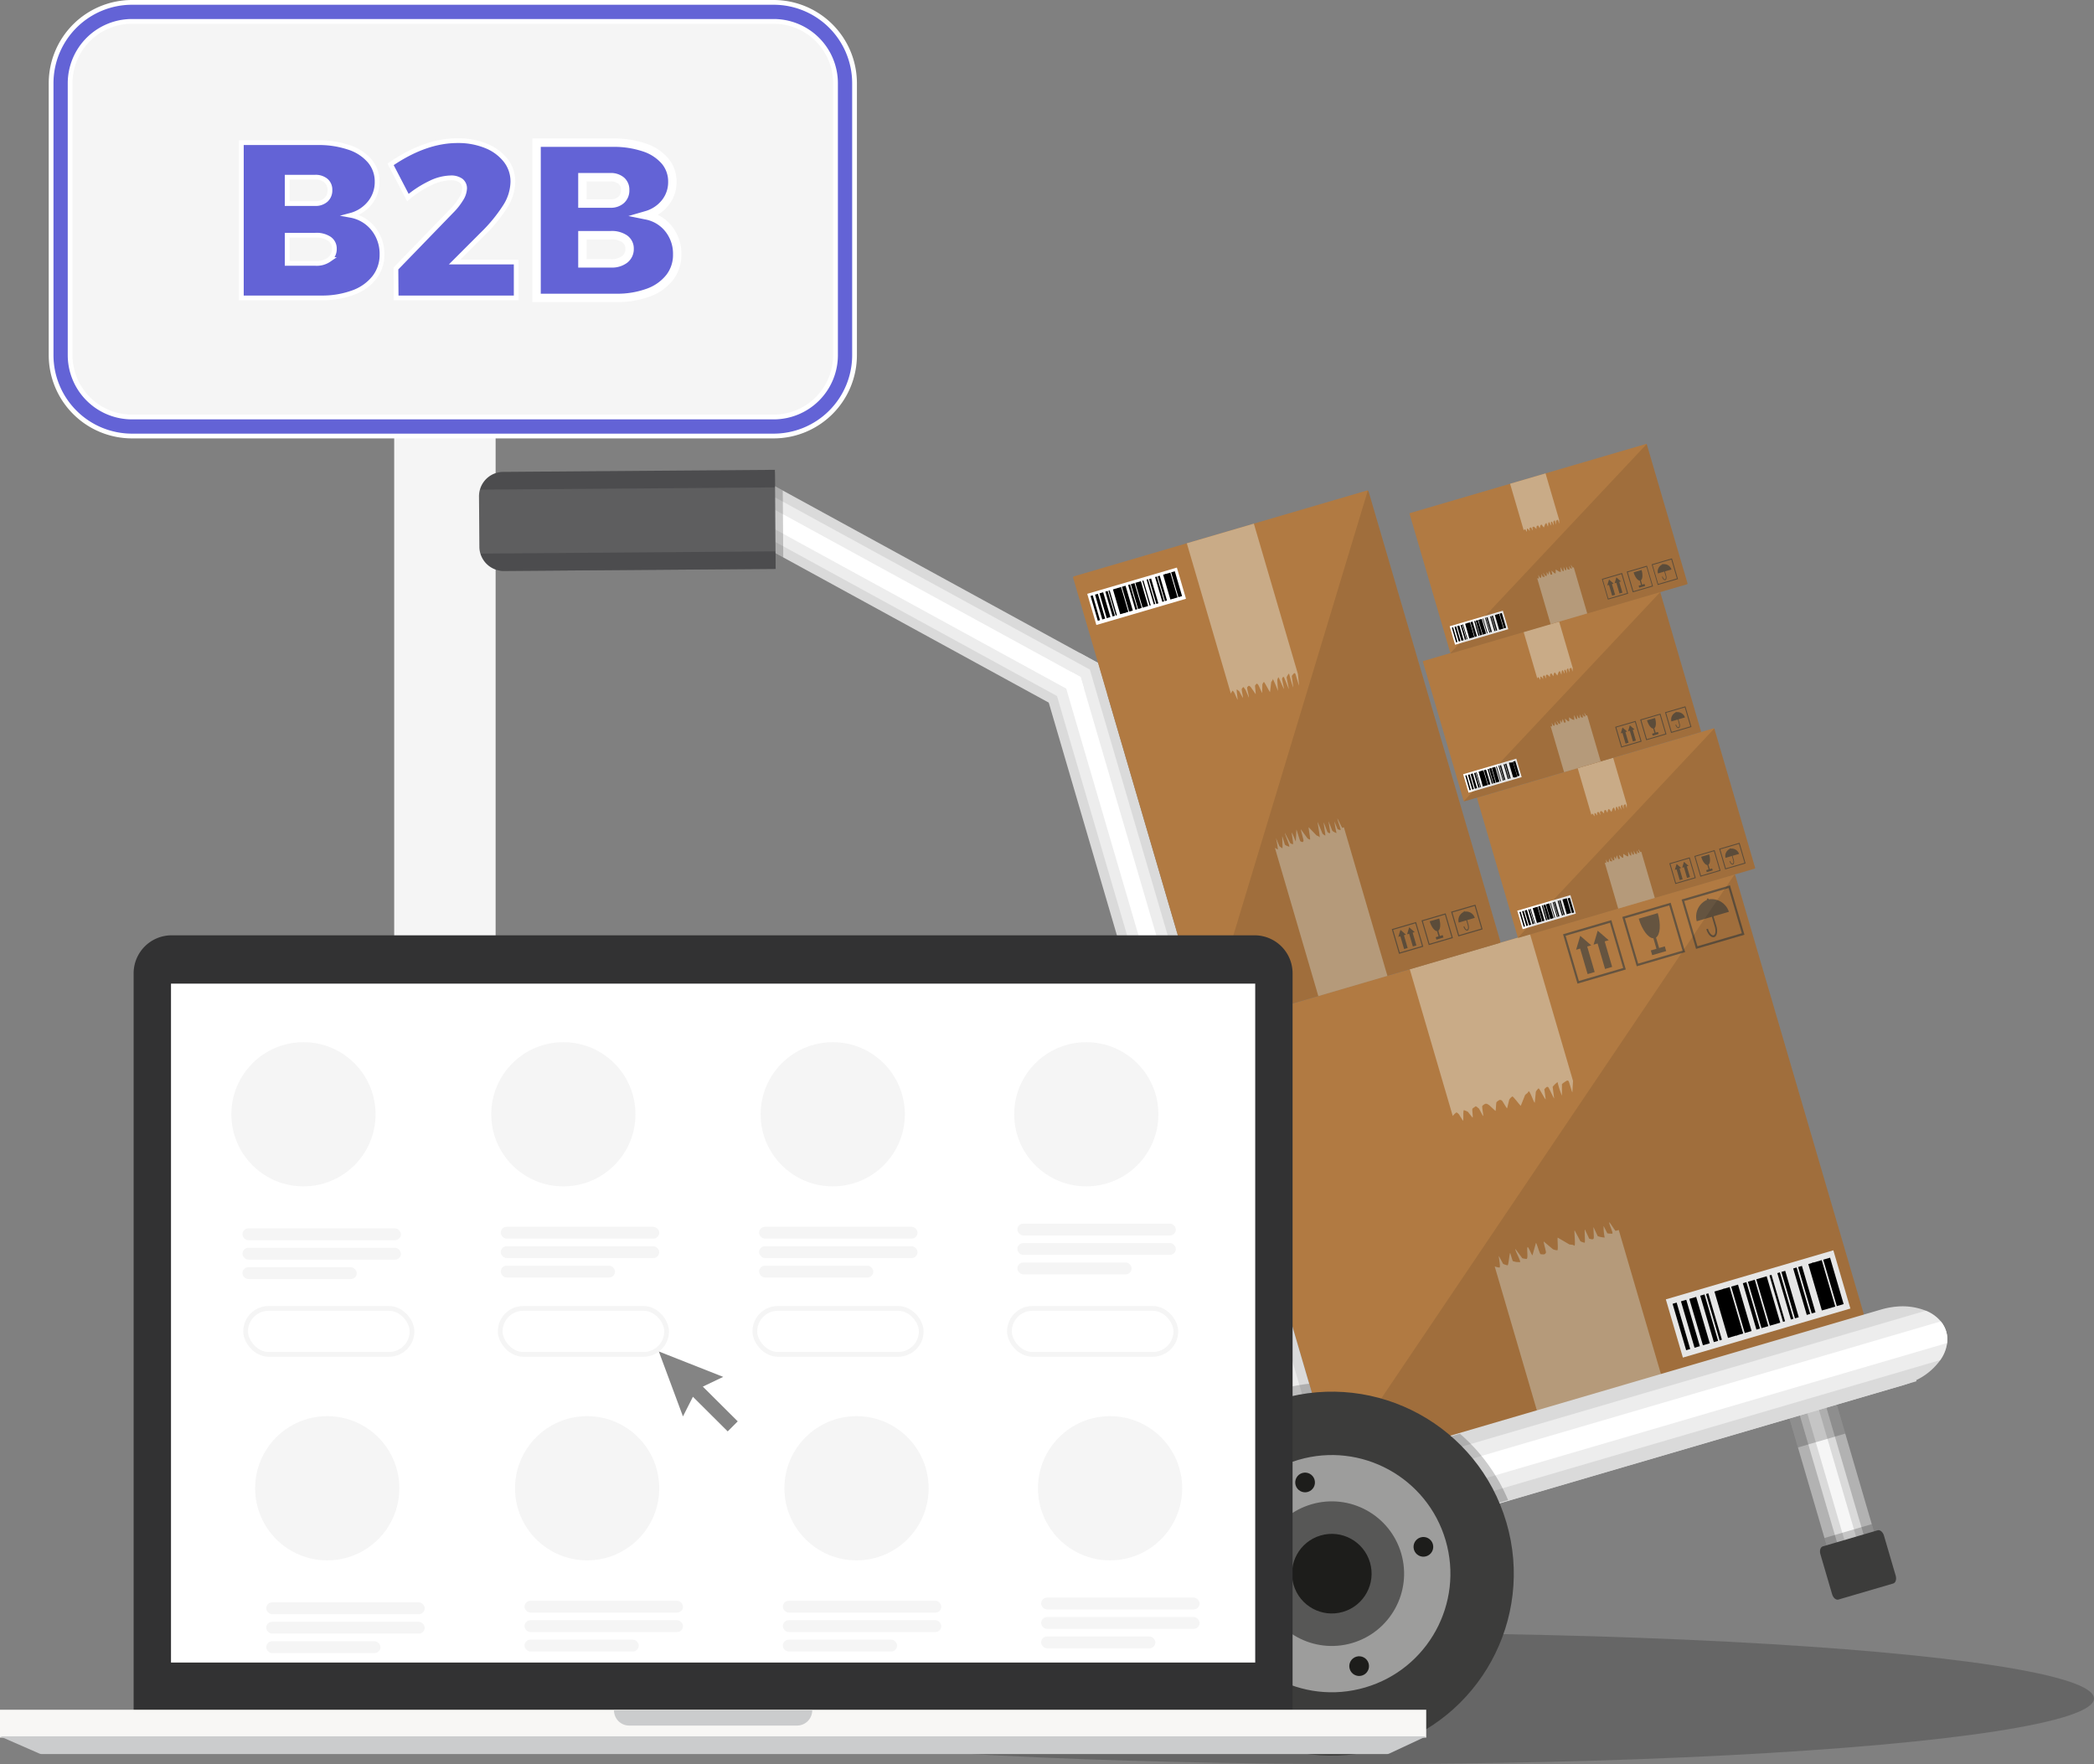 <?xml version="1.0" encoding="utf-8"?>
<svg xmlns="http://www.w3.org/2000/svg" viewBox="0 0 440.466 371.062">
  <rect x="0" y="0" width="440.466" height="371.062" fill="#808080" stroke="none"/>
  <defs>
    <style>.cls-1{isolation:isolate;}.cls-2,.cls-3{fill:#f5f5f5;}.cls-3{mix-blend-mode:multiply;}.cls-24,.cls-4{fill:#6363d6;}.cls-4{stroke:#fff;}.cls-25,.cls-4{stroke-miterlimit:10;}.cls-5{opacity:0.2;}.cls-6{fill:#f1c2b1;}.cls-7{fill:#b17a42;}.cls-15,.cls-8{fill:#fff;}.cls-9{fill:#c9ab87;}.cls-10{fill:#655440;}.cls-11{opacity:0.1;}.cls-12{fill:#b2b2b2;}.cls-13{fill:#dadada;}.cls-14{fill:#f6f6f6;}.cls-15{opacity:0.5;}.cls-16{fill:#3c3c3b;}.cls-17{fill:#9d9d9c;}.cls-18{fill:#575756;}.cls-19{fill:#1d1d1b;}.cls-20{fill:#4c4c4e;}.cls-21{fill:#323233;}.cls-22{fill:#f8f7f5;}.cls-23{fill:#cbcccd;}.cls-25{fill:none;stroke:#f5f5f5;}.cls-26{fill:#848484;}</style>
  </defs>
  <g class="cls-1">
    <g id="Layer_2" data-name="Layer 2">
      <g id="Layer_1-2" data-name="Layer 1">
        <rect class="cls-2" x="86.25" y="88.715" width="18" height="270"/>
        <rect class="cls-3" x="82.917" y="90.048" width="15.082" height="270"/>
        <rect class="cls-3" x="91.187" y="90.048" width="6.812" height="270"/>
        <rect class="cls-2" x="12.75" y="2.5" width="165" height="87.215" rx="15" ry="15"/>
        <path class="cls-4" d="M162.75,91.715h-135a17.019,17.019,0,0,1-17-17V17.5a17.019,17.019,0,0,1,17-17h135a17.019,17.019,0,0,1,17,17V74.715A17.019,17.019,0,0,1,162.75,91.715ZM27.75,4.5a13.015,13.015,0,0,0-13,13V74.715a13.015,13.015,0,0,0,13,13h135a13.015,13.015,0,0,0,13-13V17.5a13.015,13.015,0,0,0-13-13Z"/>
        <ellipse class="cls-5" cx="286.275" cy="357.268" rx="154.191" ry="13.794"/>
        <path class="cls-6" d="M161.533,106.59c.066-.004.13-.011.188-.019.066-.01.131-.022.192-.035a2.588,2.588,0,0,0,.405-.117,2.779,2.779,0,0,0,.344-.159,2.513,2.513,0,0,0,.694-.575c-.018-.03-.037-.063-.057-.093-.08-.119-.164-.237-.254-.346-.029-.034-.055-.069-.086-.103a5.263,5.263,0,0,0-.386-.4c-.297-.281-.623-.539-.948-.805a14.805,14.805,0,0,0-1.335-.977c-.106-.067-.211-.135-.324-.201-.096-.061-.195-.119-.297-.178-.181-.105-.295-.217-.481-.317-.042-.022-.1-.061-.143-.084a1.646,1.646,0,0,0-.818.603,1.054,1.054,0,0,0-.133.331.918.918,0,0,0-.021.12.504.504,0,0,0-.003.056c-.002.016-.002.033-.005.049a.028.028,0,0,1,.001.016c.003.019.003.043.005.063a2.186,2.186,0,0,0,.057.37c.044.135.103.247.121.308a1.213,1.213,0,0,0,.094.13,5.756,5.756,0,0,0,1.37,1.345,8.554,8.554,0,0,0,1.507.91c.041.019.084.036.123.053.124.053.049.021.112.035C161.47,106.573,161.497,106.579,161.533,106.59Z"/>
        <path class="cls-7" d="M365.031,184.18l26.991,92.16a.333.333,0,0,1-.104.347.364.364,0,0,1-.139.085L281.068,309.196a.357.357,0,0,1-.166.004.331.331,0,0,1-.275-.235l-26.992-92.161a.329.329,0,0,1,.053-.292.311.311,0,0,1,.194-.138l110.723-32.428a.382.382,0,0,1,.239.011A.391.391,0,0,1,365.031,184.18Z"/>
        <rect class="cls-8" x="351.458" y="267.897" width="36.714" height="12.761" transform="translate(-62.178 114.986) rotate(-16.322)"/>
        <rect x="353.232" y="273.914" width="0.892" height="10.174" transform="translate(-64.117 110.547) rotate(-16.309)"/>
        <rect x="354.987" y="273.36" width="1.166" height="10.172" transform="translate(-63.893 111.076) rotate(-16.312)"/>
        <rect x="356.741" y="272.798" width="1.503" height="10.171" transform="translate(-63.699 111.697) rotate(-16.326)"/>
        <rect x="359.046" y="272.205" width="0.943" height="10.172" transform="translate(-63.45 112.241) rotate(-16.326)"/>
        <rect x="360.282" y="271.909" width="0.499" height="10.171" transform="translate(-63.302 112.451) rotate(-16.317)"/>
        <rect x="362.009" y="271.159" width="2.168" height="10.171" transform="translate(-63.001 113.175) rotate(-16.322)"/>
        <rect x="363.785" y="270.737" width="1.499" height="10.172" transform="translate(-62.833 113.587) rotate(-16.325)"/>
        <rect x="365.544" y="270.223" width="1.5" height="10.171" transform="translate(-62.557 113.9) rotate(-16.304)"/>
        <rect x="368.012" y="269.604" width="0.779" height="10.172" transform="translate(-62.321 114.527) rotate(-16.312)"/>
        <rect x="369.065" y="269.192" width="1.5" height="10.17" transform="translate(-62.126 114.848) rotate(-16.304)"/>
        <rect x="370.81" y="268.567" width="2.278" height="10.172" transform="translate(-61.905 115.531) rotate(-16.318)"/>
        <rect x="373.62" y="268.012" width="0.444" height="10.173" transform="translate(-61.621 115.897) rotate(-16.299)"/>
        <rect x="375.272" y="267.513" width="0.555" height="10.172" transform="translate(-61.436 116.421) rotate(-16.308)"/>
        <rect x="376.12" y="267.225" width="0.834" height="10.172" transform="translate(-61.263 116.541) rotate(-16.289)"/>
        <rect x="378.604" y="266.51" width="0.749" height="10.173" transform="translate(-60.997 117.29) rotate(-16.301)"/>
        <rect x="379.641" y="266.195" width="0.833" height="10.171" transform="translate(-60.846 117.525) rotate(-16.294)"/>
        <rect x="381.769" y="265.53" width="1.113" height="10.172" transform="translate(-60.569 118.135) rotate(-16.294)"/>
        <rect x="382.55" y="265.156" width="2.111" height="10.173" transform="translate(-60.477 118.668) rotate(-16.318)"/>
        <rect x="384.908" y="264.554" width="1.5" height="10.173" transform="translate(-60.249 119.289) rotate(-16.327)"/>
        <path class="cls-9" d="M321.834,196.474l9.045,30.883-.136,2.425c-.094-.06-.709-2.345-.801-2.392-.279-.168-.289-.123-.616.077-.153.09-.257.179-.408.269-.103.077-.249.192-.372.304l.006,2.43a17.757,17.757,0,0,1-.921-2.849,4.705,4.705,0,0,0-1.038.991l.316,2.431c-.116-.054-1.144-2.368-1.278-2.39-.239-.034-.024-.082-.309.002a3.983,3.983,0,0,0-.476.468l.287,2.12c-.228-.082-1.264-2.221-1.499-2.319a2.681,2.681,0,0,0-.577.723l-.225,2.314c-.243-.121-.955-2.4-1.3-2.435a.925.925,0,0,1-.387.502c-.126.096-.205.18-.333.277l-.921,2.287c-.207-.101-1.5-1.906-1.772-1.961a2.336,2.336,0,0,0-.65.654l-.458,1.852c-.141-.047-.987-1.624-1.127-1.671-.143-.048-.249-.154-.486-.084a3.096,3.096,0,0,0-.593.427c-.142.119-.121,1.75-.24,1.873l-1.269-1.173a2.328,2.328,0,0,0-.525-.311c-.37-.115-.56.105-.919.359-.256.179.275,2.014.097,2.204l-.866-1.604c-.266-.117-.371-.382-.698-.453-.184.157-.427.292-.631.468-.185.159.145,1.742-.006,1.92l-1.003-1.251c-.265-.117-.527-.233-.813-.33-.245.209-.022,1.98-.203,2.241l-.845-1.365c-.176-.157-.315-.373-.592-.368a5.577,5.577,0,0,0-.714.718l-9.036-30.856Z"/>
        <path class="cls-9" d="M340.5,258.719l8.919,30.457-26.099,7.644-8.912-30.431a4.502,4.502,0,0,0,1.017.236c.249-.145-.206-2.199-.146-2.441l.895,1.66a3.659,3.659,0,0,0,.964.313c.194-.239.358-2.363.518-2.625l.54,1.719a4.806,4.806,0,0,0,.714.192c.277.04.559.014.813.06.24-.248-1.129-2.541-.964-2.798l1.453,1.955a4.586,4.586,0,0,0,.861.149c.454.015.004-2.175.257-2.488.129-.181.95,1.911,1.022,1.713l.732-2.595c.174.053.782,2.343.967,2.363a3.614,3.614,0,0,0,.755.043c.249-.073.284-.212.377-.345.097-.12-.552-2.228-.462-2.354l1.938,1.626a2.441,2.441,0,0,0,.936.218c.205-.206-.052-2.446.069-2.66l2.452,1.43c.159.014.278.049.44.062a.982.982,0,0,1,.621.223c.276-.217-.105-3.012.034-3.263l1.219,2.3a2.572,2.572,0,0,0,.907.314c.151-.209-.107-2.584.042-2.786l.898,1.932a3.719,3.719,0,0,0,.677.148c.296-.087.08.004.269-.174.103-.09-.096-2.265-.029-2.39l.88,1.89a5.217,5.217,0,0,0,1.463.297,11.141,11.141,0,0,1-.227-2.438l.786,1.549c.166.025.36.052.493.059a4.831,4.831,0,0,1,.506.022c.393-.012-.728-2.087-.582-2.397.059-.095,1.287,1.916,1.337,1.802Z"/>
        <path class="cls-10" d="M348.341,197.205c.879-.606,1.058-2.773.366-5.136l-4.003,1.173c.692,2.362,2.015,4.09,3.081,4.125l.644,2.205-1.19.349.293.996,2.942-.862-.292-.995-1.194.349Z"/>
        <path class="cls-10" d="M341.244,192.87l3.04,10.381,10.176-2.98L351.42,189.89Zm3.334,9.826-2.787-9.517,9.336-2.734,2.787,9.515Z"/>
        <path class="cls-10" d="M363.667,191.794a3.84,3.84,0,0,0-4.239-2.619l-.017-.055a.19.19,0,1,0-.365.106l.016.055a3.841,3.841,0,0,0-2.156,4.493l3.187-.933.621,2.119c.241.848.123,1.655-.265,1.768-.394.116-.937-.515-1.19-1.374l-.334.098c.324,1.108,1.044,1.842,1.639,1.669.578-.17.791-1.132.499-2.21l.003-.002-.635-2.167Z"/>
        <path class="cls-10" d="M353.721,189.216l3.039,10.381,10.176-2.98-3.039-10.381Zm12.67,7.091-9.339,2.735-2.787-9.515,9.339-2.735Z"/>
        <polygon class="cls-10" points="334.71 198.847 333.555 197.847 332.398 196.845 331.963 198.314 331.528 199.779 332.377 199.53 333.948 204.895 335.435 204.46 333.864 199.094 334.71 198.847"/>
        <polygon class="cls-10" points="338.383 197.771 337.228 196.771 336.072 195.77 335.639 197.236 335.203 198.703 336.049 198.455 337.62 203.82 339.11 203.383 337.538 198.019 338.383 197.771"/>
        <path class="cls-10" d="M328.78,196.521l3.04,10.38,10.162-2.976L338.943,193.545Zm12.658,7.094-9.326,2.731-2.787-9.515,9.326-2.731Z"/>
        <path class="cls-11" d="M365.031,184.18l26.991,92.16a.333.333,0,0,1-.104.347.364.364,0,0,1-.139.085L281.068,309.196a.357.357,0,0,1-.166.004.331.331,0,0,1-.275-.235l-.019-.063,67.846-100.64,5.244-7.769.575-.858,1.743-2.58.314-.478,2.211-3.283,2.695-3.989,1.528-2.268.396-.585,1.683-2.494A.391.391,0,0,1,365.031,184.18Z"/>
        <rect class="cls-12" x="379.971" y="291.585" width="10.369" height="36.409" transform="translate(-71.542 120.736) rotate(-16.323)"/>
        <rect class="cls-13" x="382.244" y="291.585" width="5.823" height="36.408" transform="translate(-71.547 120.748) rotate(-16.325)"/>
        <rect class="cls-14" x="383.879" y="291.584" width="2.553" height="36.409" transform="translate(-71.542 120.736) rotate(-16.323)"/>
        <rect class="cls-5" x="376.419" y="292.094" width="10.369" height="11.138" transform="translate(-68.293 119.287) rotate(-16.328)"/>
        <polygon class="cls-13" points="230.979 139.448 286.872 330.287 275.065 333.744 218.324 140.009 227.233 137.399 230.979 139.448"/>
        <polygon class="cls-13" points="230.979 139.448 232.849 145.833 231.458 148.377 229.203 152.498 223.149 149.187 154.645 111.72 155.629 109.92 156.734 107.897 158.457 104.749 159.665 102.542 160.547 100.927 230.979 139.448"/>
        <polygon class="cls-8" points="227.305 142.404 227.967 144.667 227.046 146.353 156.734 107.897 158.457 104.749 227.305 142.404"/>
        <path class="cls-13" d="M409.373,280.083a5.975,5.975,0,0,1,.193,2.413,7.943,7.943,0,0,1-1.436,3.593,13.286,13.286,0,0,1-5.128,4.248c-.13.069-.266.13-.402.191a16.586,16.586,0,0,1-2.274.848L288.59,324.102a16.991,16.991,0,0,1-2.371.512,13.473,13.473,0,0,1-7.058-.753,8,8,0,0,1-3.144-2.253,5.953,5.953,0,0,1-1.332-4.545,7.972,7.972,0,0,1,1.433-3.591c.136-.207.287-.406.444-.601a13.973,13.973,0,0,1,5.12-3.856,16.645,16.645,0,0,1,2.245-.834l111.736-32.724a16.263,16.263,0,0,1,2.341-.509c.159-.026.317-.045.474-.059a13.272,13.272,0,0,1,6.609.81,7.926,7.926,0,0,1,3.147,2.251A5.919,5.919,0,0,1,409.373,280.083Z"/>
        <polygon class="cls-15" points="219.073 135.271 159.564 102.726 155.629 109.92 222.335 146.408 277.033 333.169 284.903 330.862 232.511 151.973 229.249 140.836 219.073 135.271"/>
        <polygon class="cls-8" points="227.305 142.404 282.689 331.513 279.246 332.52 223.397 141.824 225.25 141.281 227.305 142.404"/>
        <rect class="cls-13" x="259.102" y="294.802" width="144.552" height="16.243" transform="matrix(0.96, -0.281, 0.281, 0.96, -71.787, 105.359)"/>
        <path class="cls-15" d="M409.373,280.083a5.975,5.975,0,0,1,.193,2.413,7.943,7.943,0,0,1-1.436,3.593L263.538,328.436l-3.043-10.39L405.088,275.699a7.926,7.926,0,0,1,3.147,2.251A5.919,5.919,0,0,1,409.373,280.083Z"/>
        <path class="cls-8" d="M409.373,280.083a5.975,5.975,0,0,1,.193,2.413l-146.884,43.017-1.331-4.545,146.884-43.017A5.919,5.919,0,0,1,409.373,280.083Z"/>
        <path class="cls-5" d="M275.382,291.056l11.489,39.231-11.807,3.457-11.537-39.388a37.838,37.838,0,0,1,5.296-1.983A38.541,38.541,0,0,1,275.382,291.056Z"/>
        <path class="cls-5" d="M317.225,315.531l-52.927,15.501L259.733,315.444l47.358-13.871A38.076,38.076,0,0,1,317.225,315.531Z"/>
        <circle class="cls-16" cx="280.14" cy="331.013" r="38.273" transform="translate(-81.743 92.081) rotate(-16.324)"/>
        <circle class="cls-17" cx="280.14" cy="331.012" r="24.946" transform="translate(-81.74 92.076) rotate(-16.323)"/>
        <circle class="cls-18" cx="280.14" cy="331.013" r="15.207" transform="translate(-81.748 92.088) rotate(-16.325)"/>
        <circle class="cls-19" cx="280.14" cy="331.012" r="8.373" transform="translate(-81.746 92.085) rotate(-16.324)"/>
        <circle class="cls-19" cx="274.521" cy="311.827" r="2.073" transform="translate(-76.563 89.705) rotate(-16.32)"/>
        <circle class="cls-19" cx="285.807" cy="350.361" r="2.073" transform="matrix(0.96, -0.281, 0.281, 0.96, -86.934, 94.426)"/>
        <circle class="cls-19" cx="260.873" cy="336.656" r="2.073" transform="translate(-84.097 86.88) rotate(-16.322)"/>
        <circle class="cls-19" cx="299.407" cy="325.37" r="2.073" transform="translate(-79.402 97.304) rotate(-16.329)"/>
        <g class="cls-5">
          <path d="M164.651,103.17l.02,2.35.018,2.638.028,4.105.02,2.638.01,1.604.005.742-1.623-.887.024,3.31L106,120.102a4.544,4.544,0,0,1-.786-.058,5.13,5.13,0,0,1-2.538-3.07,5.03,5.03,0,0,1-.131-.533,4.659,4.659,0,0,1-.087-.899l-.078-10.59a4.882,4.882,0,0,1,.194-1.435,5.557,5.557,0,0,1,.184-.535A5.119,5.119,0,0,1,107.469,99.786l55.533-.422.026,2.919Z"/>
        </g>
        <path class="cls-20" d="M162.999,98.825l.003.539.026,2.919-.001.235.015,2.111.021,2.638.026,4.105.02,2.638.014,1.967.006.383.024,3.31L106,120.102a4.544,4.544,0,0,1-.786-.058,5.121,5.121,0,0,1-4.161-3.594,4.94,4.94,0,0,1-.216-1.432l-.081-10.595a4.868,4.868,0,0,1,.196-1.43,5.12,5.12,0,0,1,4.893-3.735Z"/>
        <g class="cls-11">
          <path class="cls-8" d="M163.027,102.518l.096,13.459-62.07.473a4.94,4.94,0,0,1-.216-1.432l-.081-10.595a4.868,4.868,0,0,1,.196-1.43Z"/>
        </g>
        <rect class="cls-5" x="384.325" y="321.942" width="10.369" height="5.427" transform="translate(-75.528 122.52) rotate(-16.318)"/>
        <path class="cls-16" d="M394.961,321.892l-11.533,3.378c-.508.148-.738.887-.515,1.648l2.469,8.43c.224.761.815,1.258,1.323,1.11l11.533-3.378c.508-.148.738-.887.515-1.648l-2.469-8.43C396.06,322.241,395.469,321.744,394.961,321.892Z"/>
        <path class="cls-7" d="M360.608,153.253l8.58,29.298c.019.062-.05.149-.111.168l-49.627,14.534c-.062.019-.129.003-.138-.027-.037-.021-.037-.021-.047-.053l-8.58-29.298c-.018-.062.032-.108.122-.135l49.626-14.534c.061-.018.128-.006.146.056Z"/>
        <rect class="cls-8" x="319.484" y="189.839" width="11.654" height="4.05" transform="translate(-40.81 99.157) rotate(-16.322)"/>
        <rect x="320.05" y="191.746" width="0.284" height="3.231" transform="translate(-41.429 97.747) rotate(-16.317)"/>
        <rect x="320.606" y="191.571" width="0.372" height="3.231" transform="translate(-41.355 97.909) rotate(-16.317)"/>
        <rect x="321.16" y="191.393" width="0.481" height="3.231" transform="translate(-41.281 98.073) rotate(-16.317)"/>
        <rect x="321.898" y="191.204" width="0.295" height="3.23" transform="translate(-41.21 98.278) rotate(-16.322)"/>
        <polygon points="321.991 191.152 322.891 194.254 322.746 194.297 321.839 191.2 321.991 191.152"/>
        <rect x="322.834" y="190.876" width="0.688" height="3.227" transform="translate(-41.068 98.57) rotate(-16.32)"/>
        <rect x="323.397" y="190.741" width="0.482" height="3.227" transform="translate(-41.012 98.694) rotate(-16.32)"/>
        <rect x="323.957" y="190.578" width="0.476" height="3.227" transform="translate(-40.736 98.034) rotate(-16.193)"/>
        <polygon points="324.528 190.412 325.436 193.508 325.2 193.578 324.294 190.481 324.528 190.412"/>
        <rect x="325.072" y="190.251" width="0.48" height="3.227" transform="translate(-40.806 99.141) rotate(-16.32)"/>
        <rect x="325.628" y="190.052" width="0.727" height="3.227" transform="translate(-40.697 99.225) rotate(-16.304)"/>
        <rect x="326.518" y="189.877" width="0.141" height="3.227" transform="translate(-40.65 99.486) rotate(-16.32)"/>
        <polygon points="326.766 189.758 327.672 192.855 327.502 192.904 326.595 189.807 326.766 189.758"/>
        <polygon points="327.117 189.655 328.024 192.751 327.77 192.825 326.863 189.728 327.117 189.655"/>
        <rect x="328.103" y="189.398" width="0.242" height="3.227" transform="translate(-40.452 99.937) rotate(-16.321)"/>
        <rect x="328.433" y="189.298" width="0.266" height="3.227" transform="translate(-40.434 100.128) rotate(-16.337)"/>
        <rect x="329.103" y="189.088" width="0.359" height="3.227" transform="translate(-40.346 100.321) rotate(-16.337)"/>
        <rect x="329.358" y="188.968" width="0.67" height="3.227" transform="translate(-40.27 100.324) rotate(-16.32)"/>
        <rect x="330.106" y="188.777" width="0.472" height="3.227" transform="matrix(0.96, -0.281, 0.281, 0.96, -40.19, 100.499)"/>
        <path class="cls-9" d="M339.319,159.385l2.875,9.816-.02.766c-.031-.019-.231-.744-.254-.761-.088-.053-.088-.041-.183.023-.042.028-.075.053-.117.081a1.05,1.05,0,0,0-.108.092l.013.768a6.061,6.061,0,0,1-.289-.905,1.278,1.278,0,0,0-.304.306l.111.771c-.036-.017-.355-.755-.396-.762-.075-.01-.008-.026-.088-.003a1.455,1.455,0,0,0-.14.144l.096.674c-.066-.024-.384-.707-.461-.74a.82.82,0,0,0-.164.222l-.054.732c-.07-.038-.294-.765-.401-.78a.232.232,0,0,1-.107.157,1.236,1.236,0,0,1-.098.084l-.258.722c-.065-.036-.46-.615-.545-.633a.729.729,0,0,0-.188.202l-.124.584c-.038-.021-.299-.52-.343-.534-.043-.019-.078-.053-.142-.034a.97.97,0,0,0-.178.135c-.044.036-.028.552-.059.589l-.379-.381a.755.755,0,0,0-.164-.099c-.109-.038-.165.029-.272.108-.072.052.1.637.045.696l-.267-.512c-.082-.036-.111-.122-.209-.144-.056.048-.126.089-.186.142-.053.047.058.55.008.608l-.303-.404c-.082-.036-.156-.073-.242-.111-.07.068.003.626-.048.709l-.258-.437c-.054-.051-.098-.118-.179-.117a1.901,1.901,0,0,0-.207.222l-2.872-9.808Z"/>
        <path class="cls-9" d="M345.244,179.17l2.839,9.696-7.699,2.255-2.831-9.666a2.475,2.475,0,0,0,.315.069,5.706,5.706,0,0,0-.066-.766l.254.517c.107.032.192.105.295.106.069-.087.107-.752.148-.828l.16.545a.642.642,0,0,0,.216.063c.071.014.171.017.241.032.069-.088-.343-.821-.299-.898l.447.626a.526.526,0,0,0,.24.055c.124-.035.001-.685.073-.774.062-.018.289.542.318.533l.188-.812c.07.012.253.746.323.757.03-.009.168.018.2.009.088-.027.078-.058.13-.105.021-.037-.202-.693-.151-.744l.579.523a.708.708,0,0,0,.283.079,5.739,5.739,0,0,0-.017-.85l.761.47a.157.157,0,0,0,.108.031.209.209,0,0,1,.184.077c.082-.056-.051-.967-.011-1.046l.382.743a.726.726,0,0,0,.296.107,6.841,6.841,0,0,1-.028-.879l.277.612a.605.605,0,0,0,.215.063c.088-.026.03-.008.08-.055.024-.038-.051-.737-.028-.78l.274.613a1.206,1.206,0,0,0,.425.104,3.112,3.112,0,0,1-.06-.771l.241.489a.234.234,0,0,0,.137.023.577.577,0,0,1,.137.024c.132-.004-.237-.684-.189-.765.029-.009.398.576.427.569Z"/>
        <path class="cls-10" d="M359.369,181.887c.367-.257.439-1.169.148-2.159l-1.68.492c.291.992.847,1.719,1.296,1.737l.272.926-.504.148.122.417,1.24-.364-.122-.418-.501.147Z"/>
        <path class="cls-10" d="M356.394,180.059l1.274,4.349,4.259-1.248-1.274-4.349Zm5.297,2.972-3.895,1.141-1.168-3.986,3.896-1.14Z"/>
        <path class="cls-10" d="M365.805,179.613a1.626,1.626,0,0,0-1.785-1.101l-.005-.019a.079.079,0,1,0-.152.044l.006.019a1.625,1.625,0,0,0-.91,1.889l1.339-.392.261.89c.104.359.049.695-.11.741-.164.048-.393-.212-.5-.576l-.142.042c.136.465.44.774.691.7.243-.07.329-.474.209-.928h0l-.267-.91Z"/>
        <path class="cls-10" d="M361.618,178.529l1.273,4.349,4.29-1.256-1.273-4.35Zm5.33,2.964-3.924,1.15-1.168-3.986,3.924-1.15Z"/>
        <polygon class="cls-10" points="353.639 182.576 353.15 182.157 352.668 181.734 352.482 182.352 352.3 182.969 352.659 182.863 353.319 185.117 353.944 184.936 353.284 182.681 353.639 182.576"/>
        <polygon class="cls-10" points="355.182 182.124 354.697 181.703 354.214 181.281 354.028 181.898 353.846 182.515 354.206 182.411 354.866 184.665 355.483 184.484 354.823 182.229 355.182 182.124"/>
        <path class="cls-10" d="M351.138,181.599l1.273,4.349,4.291-1.258-1.274-4.348Zm5.329,2.964-3.926,1.15-1.168-3.986,3.927-1.15Z"/>
        <path class="cls-11" d="M360.608,153.253l8.58,29.298c.019.062-.05.149-.111.168l-49.627,14.534c-.062.019-.129.003-.138-.027l1.887-2.063.582-.595.247-.273.229-.229.216-.26.105-.098.123-.131.333-.326.476-.503.073-.088.302-.317.069-.084.404-.413.251-.271.199-.224.073-.089.403-.414.07-.083.572-.63.157-.14.052-.05.549-.586,33.895-36.098Z"/>
        <path class="cls-7" d="M349.223,124.547l8.58,29.298c.018.062-.055.146-.116.164L308.06,168.544c-.058.017-.128.006-.137-.023-.038-.024-.038-.024-.047-.053l-8.58-29.298c-.018-.062.064-.117.122-.135l49.627-14.534A.17.17,0,0,1,349.223,124.547Z"/>
        <rect class="cls-8" x="308.099" y="161.133" width="11.653" height="4.047" transform="translate(-33.216 94.879) rotate(-16.335)"/>
        <polygon points="308.485 163.064 309.393 166.167 309.125 166.245 308.216 163.142 308.485 163.064"/>
        <rect x="309.222" y="162.861" width="0.371" height="3.234" transform="translate(-33.752 93.57) rotate(-16.32)"/>
        <polygon points="309.791 162.681 310.7 165.784 310.239 165.919 309.338 162.814 309.791 162.681"/>
        <rect x="310.509" y="162.495" width="0.302" height="3.234" transform="translate(-33.601 93.923) rotate(-16.322)"/>
        <rect x="310.904" y="162.402" width="0.159" height="3.232" transform="translate(-33.559 93.994) rotate(-16.32)"/>
        <polygon points="311.674 162.134 312.574 165.236 311.913 165.429 311.013 162.328 311.674 162.134"/>
        <rect x="312.012" y="162.032" width="0.481" height="3.23" transform="translate(-33.427 94.454) rotate(-16.339)"/>
        <rect x="312.571" y="161.869" width="0.477" height="3.23" transform="translate(-33.182 93.722) rotate(-16.193)"/>
        <polygon points="313.143 161.703 314.051 164.803 313.814 164.872 312.907 161.772 313.143 161.703"/>
        <polygon points="313.702 161.539 314.61 164.639 314.149 164.774 313.249 161.672 313.702 161.539"/>
        <rect x="314.243" y="161.344" width="0.722" height="3.23" transform="translate(-33.094 94.863) rotate(-16.302)"/>
        <rect x="315.137" y="161.167" width="0.14" height="3.23" transform="translate(-32.894 94.378) rotate(-16.196)"/>
        <rect x="315.659" y="161.008" width="0.178" height="3.23" transform="translate(-32.978 95.294) rotate(-16.323)"/>
        <polygon points="315.738 160.943 316.639 164.045 316.385 164.12 315.485 161.018 315.738 160.943"/>
        <rect x="316.718" y="160.689" width="0.238" height="3.23" transform="translate(-32.841 95.569) rotate(-16.32)"/>
        <rect x="317.048" y="160.589" width="0.264" height="3.23" transform="translate(-32.799 95.661) rotate(-16.32)"/>
        <rect x="317.724" y="160.378" width="0.352" height="3.23" transform="matrix(0.96, -0.281, 0.281, 0.96, -32.696, 95.776)"/>
        <rect x="317.972" y="160.259" width="0.669" height="3.229" transform="matrix(0.96, -0.281, 0.281, 0.96, -32.664, 95.98)"/>
        <rect x="318.72" y="160.068" width="0.476" height="3.23" transform="translate(-32.602 96.251) rotate(-16.338)"/>
        <path class="cls-9" d="M327.941,130.678l2.875,9.816-.028.769c-.029-.019-.222-.747-.254-.761-.078-.055-.087-.041-.187.019-.041.033-.07.056-.113.085a1.107,1.107,0,0,0-.106.09l.013.772a6.237,6.237,0,0,1-.294-.907,1.567,1.567,0,0,0-.301.305l.111.772c-.037-.017-.355-.756-.397-.763-.074-.014-.007-.026-.09-.001a1.046,1.046,0,0,0-.137.142l.097.678c-.067-.029-.39-.714-.454-.746a.811.811,0,0,0-.171.223l-.05.732c-.073-.038-.302-.763-.401-.777a.295.295,0,0,1-.115.156c-.035.03-.059.053-.094.083l-.259.718c-.069-.035-.462-.61-.543-.629a.732.732,0,0,0-.189.201l-.125.584c-.035-.017-.301-.519-.342-.538-.043-.011-.074-.049-.143-.03a.862.862,0,0,0-.172.137c-.041.032-.033.55-.065.587l-.379-.382a.878.878,0,0,0-.16-.099c-.113-.038-.163.032-.273.112-.076.053.095.638.039.689l-.264-.51c-.081-.035-.11-.121-.208-.148-.056.052-.127.093-.189.15-.05.046.059.55.011.604l-.304-.404a1.794,1.794,0,0,0-.243-.106c-.068.063.006.625-.049.708l-.254-.442c-.053-.047-.099-.117-.178-.121a1.69,1.69,0,0,0-.21.227l-2.872-9.809Z"/>
        <path class="cls-9" d="M333.862,150.467l2.836,9.685-7.702,2.256-2.834-9.678a1.284,1.284,0,0,0,.304.084c.07-.044-.075-.699-.055-.772l.271.527a.871.871,0,0,0,.288.106c.056-.076.09-.744.138-.821l.173.54a.952.952,0,0,0,.209.066c.084.019.171.008.239.024.073-.072-.348-.809-.301-.89l.448.626a.989.989,0,0,0,.251.053c.137.01-.007-.684.066-.784.035-.057.293.608.313.546l.203-.816c.048.021.243.749.297.756a1.105,1.105,0,0,0,.223.022c.08-.024.082-.071.109-.111.028-.036-.176-.706-.148-.746l.582.523a.692.692,0,0,0,.286.074c.057-.064-.035-.77-.004-.838l.739.465c.044.007.084.015.137.024a.277.277,0,0,1,.178.073c.084-.064-.046-.956-.006-1.031l.376.733a.644.644,0,0,0,.268.107c.043-.069-.049-.814-.003-.879l.276.613a1.597,1.597,0,0,0,.199.052c.092-.027.029-.001.084-.052.028-.028-.045-.72-.025-.757l.272.602a1.403,1.403,0,0,0,.44.104,4.143,4.143,0,0,1-.085-.775l.243.496a1.329,1.329,0,0,0,.146.025,1.248,1.248,0,0,1,.152.007c.122-.001-.23-.662-.187-.757.02-.029.401.612.405.575Z"/>
        <path class="cls-10" d="M347.981,153.183c.367-.253.443-1.166.152-2.157l-1.684.493c.29.99.851,1.718,1.296,1.733l.271.926-.501.147.121.417,1.239-.362-.122-.417-.501.146Z"/>
        <path class="cls-10" d="M345.005,151.355l1.274,4.349,4.259-1.247-1.274-4.349Zm5.297,2.973-3.891,1.14-1.169-3.99,3.892-1.14Z"/>
        <path class="cls-10" d="M354.421,150.907a1.623,1.623,0,0,0-1.784-1.098l-.008-.025a.082.082,0,0,0-.099-.054.084.084,0,0,0-.054.099l.008.025a1.623,1.623,0,0,0-.91,1.886l1.339-.392.26.89c.105.36.051.698-.108.745-.164.048-.395-.219-.501-.579l-.141.041c.136.465.435.776.69.701.243-.071.336-.477.209-.925h0l-.267-.914Z"/>
        <path class="cls-10" d="M350.233,149.824l1.273,4.349,4.287-1.255-1.273-4.349Zm5.326,2.965-3.924,1.15-1.169-3.989,3.924-1.149Z"/>
        <polygon class="cls-10" points="342.255 153.874 341.77 153.453 341.284 153.032 341.098 153.65 340.92 154.266 341.276 154.161 341.935 156.412 342.559 156.229 341.9 153.979 342.255 153.874"/>
        <polygon class="cls-10" points="343.799 153.423 343.312 153.002 342.831 152.579 342.645 153.197 342.458 153.815 342.822 153.709 343.48 155.959 344.105 155.776 343.446 153.526 343.799 153.423"/>
        <path class="cls-10" d="M339.75,152.894l1.273,4.349,4.29-1.256-1.273-4.349Zm5.329,2.964-3.924,1.149-1.168-3.99,3.923-1.149Z"/>
        <path class="cls-11" d="M349.223,124.547l8.58,29.298c.018.062-.055.146-.116.164L308.06,168.544c-.058.017-.128.006-.137-.023l1.891-2.063.577-.599.253-.267.224-.232.248-.27.074-.084.124-.139.331-.325.477-.499.073-.088.301-.317.073-.088.403-.413.249-.266.198-.224.07-.087.403-.41.072-.092.57-.624.159-.145.049-.046.553-.587Z"/>
        <path class="cls-7" d="M346.379,93.403l8.591,29.331a.147.147,0,0,1-.117.165l-49.622,14.533c-.062.018-.1-.003-.151-.054l-.008-.029-8.581-29.298c-.018-.062.035-.109.098-.127l49.622-14.533A.259.259,0,0,1,346.379,93.403Z"/>
        <rect class="cls-8" x="305.27" y="130.009" width="11.654" height="4.055" transform="translate(-24.568 92.74) rotate(-16.32)"/>
        <rect x="305.836" y="131.92" width="0.283" height="3.227" transform="translate(-25.207 91.46) rotate(-16.337)"/>
        <polygon points="306.303 131.757 307.21 134.854 306.851 134.96 305.948 131.862 306.303 131.757"/>
        <rect x="306.946" y="131.566" width="0.48" height="3.227" transform="translate(-25.058 91.779) rotate(-16.336)"/>
        <rect x="307.683" y="131.377" width="0.295" height="3.227" transform="translate(-24.977 91.942) rotate(-16.334)"/>
        <polygon points="307.777 131.325 308.678 134.428 308.532 134.467 307.624 131.37 307.777 131.325"/>
        <polygon points="308.84 131.013 309.747 134.111 309.088 134.308 308.18 131.208 308.84 131.013"/>
        <rect x="309.183" y="130.911" width="0.48" height="3.23" transform="translate(-24.772 92.285) rotate(-16.32)"/>
        <rect x="309.743" y="130.749" width="0.472" height="3.23" transform="translate(-24.694 92.348) rotate(-16.305)"/>
        <rect x="310.528" y="130.552" width="0.245" height="3.231" transform="translate(-24.632 92.705) rotate(-16.335)"/>
        <rect x="310.857" y="130.421" width="0.481" height="3.23" transform="translate(-24.569 92.75) rotate(-16.322)"/>
        <rect x="311.415" y="130.221" width="0.726" height="3.231" transform="translate(-24.495 93.021) rotate(-16.337)"/>
        <rect x="312.305" y="130.047" width="0.14" height="3.23" transform="translate(-24.412 93.091) rotate(-16.321)"/>
        <polygon points="312.55 129.927 313.459 133.027 313.288 133.078 312.379 129.977 312.55 129.927"/>
        <rect x="313.097" y="129.796" width="0.265" height="3.231" transform="translate(-24.304 93.296) rotate(-16.317)"/>
        <rect x="313.889" y="129.568" width="0.242" height="3.231" transform="translate(-24.22 93.611) rotate(-16.335)"/>
        <rect x="314.219" y="129.468" width="0.264" height="3.231" transform="translate(-24.168 93.613) rotate(-16.32)"/>
        <rect x="314.888" y="129.258" width="0.36" height="3.231" transform="translate(-24.08 93.806) rotate(-16.32)"/>
        <rect x="315.144" y="129.138" width="0.669" height="3.231" transform="translate(-24.041 94.018) rotate(-16.337)"/>
        <rect x="315.891" y="128.947" width="0.473" height="3.231" transform="translate(-23.961 94.194) rotate(-16.337)"/>
        <path class="cls-9" d="M325.097,99.573l2.876,9.816-.012.756c-.037-.021-.221-.755-.258-.776-.075-.041-.075-.041-.19.024-.021.037-.079.055-.103.093a.253.253,0,0,0-.102.096l-.008.756a8.536,8.536,0,0,1-.264-.904,1.083,1.083,0,0,0-.302.316l.092.761c-.041-.023-.353-.752-.39-.772-.067-.012-.009-.029-.096-.004a.286.286,0,0,0-.121.166l.099.661c-.07-.011-.403-.702-.483-.746a1.265,1.265,0,0,0-.157.242l-.057.707c-.066-.012-.28-.738-.392-.772a.277.277,0,0,1-.113.164c-.062.018-.052.05-.105.098l-.253.697c-.07-.012-.474-.615-.545-.625a1.145,1.145,0,0,0-.2.22l-.126.565c-.038-.024-.281-.512-.317-.534a.173.173,0,0,0-.141-.022c-.058.017-.165.112-.197.121a4.22,4.22,0,0,0-.047.605l-.376-.383c-.08-.043-.126-.093-.164-.114-.109-.035-.185.054-.294.118-.053.047.116.624.072.7l-.28-.509c-.076-.045-.102-.132-.214-.166-.05.046-.13.105-.184.152-.053.047.059.539.02.618l-.314-.401c-.08-.043-.155-.085-.235-.128-.073.088-.014.627-.057.706l-.253-.418c-.047-.053-.102-.132-.172-.146-.073.088-.155.144-.228.232l-2.866-9.786Z"/>
        <path class="cls-9" d="M331.034,119.344l2.837,9.688-7.703,2.256L323.335,121.61a1.424,1.424,0,0,0,.304.084c.073-.049-.075-.699-.057-.775l.275.526a.862.862,0,0,0,.282.11c.06-.077.098-.746.139-.829l.176.544a.966.966,0,0,0,.209.069,2.11,2.11,0,0,1,.239.025c.071-.08-.348-.809-.301-.889l.446.622a1.18,1.18,0,0,0,.253.056c.137.011-.008-.687.065-.783.035-.061.293.608.313.543l.196-.81c.056.015.245.744.304.754a1.055,1.055,0,0,0,.225.017c.069-.021.083-.068.107-.106.028-.04-.171-.707-.151-.752l.585.526a.595.595,0,0,0,.278.076,7.178,7.178,0,0,0,.003-.836l.738.462c.05.008.085.018.137.023a.284.284,0,0,1,.181.077c.082-.068-.048-.956-.007-1.031l.375.73a.631.631,0,0,0,.268.106c.043-.064-.046-.815-.003-.882l.275.617a1.509,1.509,0,0,0,.202.055c.091-.027.027,0,.082-.056.031-.029-.044-.716-.023-.754l.273.598a1.309,1.309,0,0,0,.44.103,4.094,4.094,0,0,1-.087-.771l.242.493a.929.929,0,0,0,.145.024,1.36,1.36,0,0,1,.153.011c.114-.002-.225-.663-.184-.766.016-.025.39.619.405.578Z"/>
        <path class="cls-10" d="M345.151,122.059c.372-.251.444-1.163.154-2.157l-1.681.492c.291.994.847,1.723,1.296,1.733l.271.925-.505.148.122.421,1.242-.364-.123-.421-.505.148Z"/>
        <path class="cls-10" d="M342.176,120.242l1.272,4.345,4.255-1.246-1.273-4.345Zm5.326,2.965-3.927,1.151-1.169-3.99,3.928-1.15Z"/>
        <path class="cls-10" d="M351.585,119.789a1.601,1.601,0,0,0-1.777-1.1l-.007-.026a.085.085,0,0,0-.1-.057.086.086,0,0,0-.053.102l.008.025a1.614,1.614,0,0,0-.91,1.887l1.339-.392.26.889c.104.356.05.698-.109.745-.163.048-.395-.219-.501-.579l-.141.041c.136.465.439.77.69.697.242-.071.33-.471.208-.928h0l-.266-.907Z"/>
        <path class="cls-10" d="M347.428,118.704l1.272,4.346,4.26-1.247-1.273-4.346Zm5.301,2.973-3.931,1.151-1.169-3.989,3.931-1.152Z"/>
        <polygon class="cls-10" points="339.425 122.746 338.936 122.33 338.454 121.908 338.268 122.526 338.086 123.139 338.445 123.034 339.107 125.291 339.73 125.109 339.069 122.851 339.425 122.746"/>
        <polygon class="cls-10" points="340.967 122.295 340.482 121.876 340 121.455 339.815 122.073 339.631 122.686 339.992 122.581 340.653 124.839 341.269 124.658 340.608 122.4 340.967 122.295"/>
        <path class="cls-10" d="M336.947,121.773l1.273,4.345,4.258-1.247-1.272-4.345Zm5.297,2.974-3.927,1.15-1.169-3.99,3.928-1.15Z"/>
        <path class="cls-11" d="M346.379,93.403l8.591,29.331a.147.147,0,0,1-.117.165l-49.622,14.533c-.062.018-.1-.003-.151-.054l1.93-2.039.55-.587.246-.273.229-.229.251-.271.07-.088.125-.135.351-.363.446-.494.075-.084.297-.316.109-.099.37-.404.252-.271.204-.19.102-.097.375-.405.069-.083.574-.629.154-.144.044-.079.55-.587Z"/>
        <path class="cls-7" d="M287.891,103.437l27.67,94.479c.052.178.012.391-.076.417l-61.769,18.091c-.061.018-.108-.036-.195-.113a.463.463,0,0,1-.09-.198l-27.67-94.479c-.053-.181-.012-.359.079-.386L287.611,103.156c.03-.008.068.015.105.036.037.024.046.053.088.072C287.823,103.327,287.872,103.375,287.891,103.437Z"/>
        <rect class="cls-8" x="229.197" y="121.962" width="19.64" height="6.828" transform="matrix(0.96, -0.281, 0.281, 0.96, -25.603, 72.23)"/>
        <polygon points="229.856 125.222 231.377 130.444 230.924 130.577 229.394 125.357 229.856 125.222"/>
        <rect x="231.09" y="124.884" width="0.621" height="5.439" transform="translate(-26.535 70.173) rotate(-16.322)"/>
        <rect x="232.023" y="124.584" width="0.806" height="5.439" transform="translate(-26.414 70.47) rotate(-16.326)"/>
        <rect x="233.256" y="124.267" width="0.507" height="5.439" transform="translate(-26.277 70.745) rotate(-16.323)"/>
        <rect x="233.922" y="124.107" width="0.265" height="5.439" transform="translate(-26.213 70.903) rotate(-16.325)"/>
        <rect x="234.844" y="123.706" width="1.162" height="5.44" transform="translate(-26.05 71.296) rotate(-16.33)"/>
        <rect x="235.795" y="123.48" width="0.798" height="5.44" transform="translate(-25.945 71.455) rotate(-16.32)"/>
        <rect x="236.732" y="123.205" width="0.805" height="5.44" transform="translate(-25.832 71.72) rotate(-16.322)"/>
        <rect x="238.057" y="122.874" width="0.416" height="5.439" transform="translate(-25.703 72.068) rotate(-16.332)"/>
        <rect x="238.619" y="122.653" width="0.802" height="5.439" transform="translate(-25.606 72.251) rotate(-16.327)"/>
        <rect x="239.551" y="122.319" width="1.218" height="5.439" transform="translate(-25.461 72.531) rotate(-16.322)"/>
        <rect x="241.052" y="122.023" width="0.238" height="5.439" transform="translate(-25.337 72.806) rotate(-16.322)"/>
        <rect x="241.936" y="121.755" width="0.298" height="5.439" transform="translate(-25.224 73.048) rotate(-16.321)"/>
        <rect x="242.391" y="121.601" width="0.443" height="5.44" transform="matrix(0.96, -0.281, 0.281, 0.96, -25.16, 73.189)"/>
        <rect x="243.721" y="121.218" width="0.397" height="5.439" transform="translate(-24.999 73.539) rotate(-16.321)"/>
        <rect x="244.275" y="121.05" width="0.444" height="5.437" transform="translate(-24.906 73.576) rotate(-16.296)"/>
        <polygon points="245.234 120.722 246.758 125.94 246.184 126.108 244.663 120.886 245.234 120.722"/>
        <rect x="245.83" y="120.496" width="1.131" height="5.436" transform="translate(-24.697 74.213) rotate(-16.322)"/>
        <rect x="247.092" y="120.174" width="0.806" height="5.436" transform="translate(-24.563 74.51) rotate(-16.323)"/>
        <path class="cls-9" d="M263.747,110.145l9.27,31.654.243,2.388c-.089-.072-.74-2.404-.787-2.457-.19-.208-.181-.175-.365-.023a1.103,1.103,0,0,1-.196.219,2.175,2.175,0,0,1-.19.253l.31,2.404c-.144-.155-.829-2.709-.891-2.92a2.417,2.417,0,0,0-.509.835l.49,2.45c-.08-.043-.984-2.467-1.062-2.511-.159-.084-.027-.091-.18-.046a3.154,3.154,0,0,0-.212.389l.429,2.137c-.155-.085-1.047-2.351-1.185-2.471a1.658,1.658,0,0,0-.239.625l.146,2.287a27.455,27.455,0,0,0-1.084-2.568.808.808,0,0,1-.166.443,1.657,1.657,0,0,1-.168.21l-.258,2.145c-.135-.126-1.129-2.066-1.284-2.151a1.471,1.471,0,0,0-.329.554l-.038,1.785c-.084-.074-.771-1.745-.888-1.805-.075-.044-.153-.187-.273-.152-.09.027-.267.311-.319.358-.068.119.171,1.719.11,1.836l-.92-1.338a1.821,1.821,0,0,0-.334-.36c-.243-.157-.32.027-.518.251-.122.134.426,2.007.342,2.162l-.728-1.69c-.173-.147-.253-.419-.449-.523a3.206,3.206,0,0,0-.311.387c-.093.126.317,1.744.229,1.899l-.764-1.384c-.177-.145-.35-.291-.513-.405-.117.164.235,1.93.148,2.187l-.663-1.481c-.114-.164-.247-.384-.392-.441a3.44,3.44,0,0,0-.342.624L249.644,114.275Z"/>
        <path class="cls-9" d="M282.688,174.026l9.147,31.233-14.531,4.256-9.138-31.2a2.744,2.744,0,0,0,.638.37,18.113,18.113,0,0,0-.422-2.436l.745,1.749a4.5,4.5,0,0,0,.622.441c.097-.222-.085-2.305-.027-2.551l.552,1.773a1.229,1.229,0,0,0,.439.262c.153.09.326.105.481.19.126-.234-.978-2.665-.919-2.912l1.116,2.133a1.235,1.235,0,0,0,.53.235c.256.091-.269-2.148-.183-2.405.094-.028.772,1.843.834,1.825l.121-2.494c.093.103.745,2.438.853,2.47a1.171,1.171,0,0,0,.475.156c.116-.034.133-.205.17-.31.032-.107-.605-2.281-.571-2.39l1.366,1.862a1.124,1.124,0,0,0,.586.321c.084-.159-.35-2.421-.302-2.604l1.65,1.716a1.231,1.231,0,0,0,.264.12.678.678,0,0,1,.386.312c.134-.201-.457-3.015-.391-3.232l1.007,2.428a2.043,2.043,0,0,0,.584.421c.076-.184-.396-2.576-.319-2.76l.791,2.03a3.027,3.027,0,0,0,.398.241c.181-.053.061-.018.155-.143.04-.075-.365-2.254-.329-2.363l.775,1.972a2.665,2.665,0,0,0,.897.49,21.412,21.412,0,0,1-.455-2.456l.677,1.638c.108.035.222.1.293.111a1.301,1.301,0,0,0,.315.069c.218.07-.689-2.124-.644-2.432.029-.008.969,1.978,1.001,1.969Z"/>
        <path class="cls-10" d="M302.553,195.774c.437-.301.53-1.384.183-2.567l-2.005.586c.347,1.184,1.009,2.046,1.539,2.065l.323,1.103-.594.174.147.502,1.473-.432-.146-.502-.597.174Z"/>
        <path class="cls-10" d="M299.016,193.602l1.522,5.195,5.072-1.485-1.523-5.195Zm6.319,3.557-4.65,1.362-1.397-4.77,4.65-1.362Z"/>
        <path class="cls-10" d="M310.215,193.07a1.917,1.917,0,0,0-2.118-1.313l-.008-.025a.092.092,0,0,0-.118-.068.099.099,0,0,0-.066.122l.008.025a1.924,1.924,0,0,0-1.077,2.247l1.598-.467.31,1.059c.12.426.057.83-.135.886-.196.058-.466-.26-.591-.689l-.174.051c.162.551.525.921.824.835.286-.085.397-.567.251-1.108h0l-.318-1.084Z"/>
        <path class="cls-10" d="M305.238,191.779l1.521,5.195,5.105-1.495-1.522-5.194Zm6.353,3.548-4.683,1.371-1.397-4.77,4.681-1.371Z"/>
        <polygon class="cls-10" points="295.732 196.598 295.154 196.097 294.58 195.595 294.357 196.331 294.137 197.064 294.563 196.94 295.349 199.626 296.097 199.408 295.311 196.721 295.732 196.598"/>
        <polygon class="cls-10" points="297.573 196.058 296.988 195.559 296.412 195.058 296.198 195.791 295.978 196.525 296.403 196.402 297.19 199.087 297.934 198.869 297.148 196.183 297.573 196.058"/>
        <path class="cls-10" d="M292.761,195.434l1.522,5.195,5.103-1.495-1.521-5.194Zm6.352,3.547-4.678,1.37-1.398-4.77,4.679-1.37Z"/>
        <path class="cls-11" d="M287.891,103.437l27.67,94.479c.052.178.012.391-.076.417l-61.769,18.091c-.061.018-.108-.036-.195-.113L287.716,103.192c.037.024.046.053.088.072C287.823,103.327,287.872,103.375,287.891,103.437Z"/>
        <rect class="cls-8" x="31.333" y="201.715" width="238" height="152.667"/>
        <path class="cls-21" d="M263.899,196.738H36.101a7.993,7.993,0,0,0-7.993,7.993V359.878h243.783V204.731A7.993,7.993,0,0,0,263.899,196.738Zm.133,152.973H35.968V206.905H264.032Z"/>
        <rect class="cls-22" y="359.633" width="300" height="5.861"/>
        <path class="cls-23" d="M291.712,368.958H8.804a1.332,1.332,0,0,1-.534-.112L0,365.228H300l-7.725,3.605A1.332,1.332,0,0,1,291.712,368.958Z"/>
        <path class="cls-23" d="M167.651,362.963H132.349a3.197,3.197,0,0,1-3.197-3.197h41.696A3.197,3.197,0,0,1,167.651,362.963Z"/>
        <path class="cls-4" d="M73.406,31.008a9.697,9.697,0,0,1,4.379,2.865,6.675,6.675,0,0,1,1.538,4.379,6.923,6.923,0,0,1-1.491,4.379A7.7,7.7,0,0,1,73.779,45.287a7.9,7.9,0,0,1,4.775,2.865,8.396,8.396,0,0,1,1.793,5.381,7.719,7.719,0,0,1-1.584,4.822,9.997,9.997,0,0,1-4.495,3.192,18.856,18.856,0,0,1-6.779,1.118H50.765V30.007H66.791A19.912,19.912,0,0,1,73.406,31.008ZM68.562,42.05A2.677,2.677,0,0,0,69.4,39.976a2.478,2.478,0,0,0-.838-1.98,3.388,3.388,0,0,0-2.284-.722H60.408v5.544h5.87A3.255,3.255,0,0,0,68.562,42.05Zm.675,12.555a2.722,2.722,0,0,0,1.094-2.282,2.453,2.453,0,0,0-1.094-2.121,4.856,4.856,0,0,0-2.959-.722H60.408v5.917h5.87A4.553,4.553,0,0,0,69.238,54.605Z"/>
        <path class="cls-4" d="M108.58,55.118v7.547H83.329l-.047-6.196L94.93,44.449a13.374,13.374,0,0,0,2.026-2.54,4.504,4.504,0,0,0,.769-2.213,2.004,2.004,0,0,0-.769-1.7,3.523,3.523,0,0,0-2.166-.583,10.247,10.247,0,0,0-4.264,1.095,22.276,22.276,0,0,0-4.728,3.052l-3.633-6.989q7.266-4.984,14.069-4.985a15.47,15.47,0,0,1,5.986,1.095,9.922,9.922,0,0,1,4.146,3.052,7.182,7.182,0,0,1,1.515,4.518,9.961,9.961,0,0,1-1.655,5.241,32.586,32.586,0,0,1-4.728,5.754l-5.87,5.87Z"/>
        <path class="cls-24" d="M135.507,31.008a9.697,9.697,0,0,1,4.379,2.865,6.675,6.675,0,0,1,1.538,4.379,6.923,6.923,0,0,1-1.491,4.379,7.7,7.7,0,0,1-4.053,2.655,7.9,7.9,0,0,1,4.775,2.865,8.396,8.396,0,0,1,1.793,5.381,7.719,7.719,0,0,1-1.584,4.822,9.997,9.997,0,0,1-4.495,3.192,18.856,18.856,0,0,1-6.779,1.118H112.866V30.007h16.027A19.912,19.912,0,0,1,135.507,31.008Zm-4.844,11.042a2.677,2.677,0,0,0,.838-2.073,2.478,2.478,0,0,0-.838-1.98,3.388,3.388,0,0,0-2.284-.722h-5.87v5.544h5.87A3.255,3.255,0,0,0,130.663,42.05Zm.675,12.555a2.722,2.722,0,0,0,1.094-2.282,2.453,2.453,0,0,0-1.094-2.121,4.856,4.856,0,0,0-2.959-.722h-5.87v5.917h5.87A4.553,4.553,0,0,0,131.339,54.605Z"/>
        <path class="cls-8" d="M129.59,63.549H111.981V29.122h16.911a20.874,20.874,0,0,1,6.909,1.051h0a10.611,10.611,0,0,1,4.768,3.136,7.571,7.571,0,0,1,1.74,4.943,7.825,7.825,0,0,1-1.677,4.924,8.174,8.174,0,0,1-2.284,2.009,8.598,8.598,0,0,1,3.001,2.417,9.303,9.303,0,0,1,1.985,5.932,8.622,8.622,0,0,1-1.766,5.359,10.916,10.916,0,0,1-4.88,3.48A19.827,19.827,0,0,1,129.59,63.549Zm-15.84-1.769h15.84a18.074,18.074,0,0,0,6.463-1.059,9.172,9.172,0,0,0,4.108-2.903,6.799,6.799,0,0,0,1.403-4.284,7.472,7.472,0,0,0-1.601-4.832,6.982,6.982,0,0,0-4.258-2.548l-3.516-.715,3.445-1a6.861,6.861,0,0,0,3.602-2.35,6.009,6.009,0,0,0,1.304-3.835,5.769,5.769,0,0,0-1.335-3.817,8.883,8.883,0,0,0-3.991-2.593,19.121,19.121,0,0,0-6.321-.951h-15.142Zm14.821-5.496c-.071,0-.142-.001-.214-.003h-6.732v-7.686h6.755a5.682,5.682,0,0,1,3.467.882,3.349,3.349,0,0,1,1.47,2.845,3.621,3.621,0,0,1-1.441,2.984h0A5.304,5.304,0,0,1,128.571,56.284Zm-5.178-1.772h4.986a3.813,3.813,0,0,0,2.422-.61h0a1.841,1.841,0,0,0,.746-1.58,1.564,1.564,0,0,0-.719-1.398,4.04,4.04,0,0,0-2.429-.561h-5.007Zm4.986-10.809h-6.755V36.39h6.755a4.259,4.259,0,0,1,2.861.935,3.339,3.339,0,0,1,1.145,2.651,3.536,3.536,0,0,1-1.125,2.724v.001A4.118,4.118,0,0,1,128.379,43.703Zm-4.986-1.769h4.986a2.397,2.397,0,0,0,1.686-.536,1.794,1.794,0,0,0,.551-1.422,1.603,1.603,0,0,0-.53-1.31,2.558,2.558,0,0,0-1.707-.508h-4.986Z"/>
        <circle class="cls-2" cx="63.833" cy="234.382" r="15.167"/>
        <circle class="cls-2" cx="118.5" cy="234.382" r="15.167"/>
        <circle class="cls-2" cx="175.167" cy="234.382" r="15.167"/>
        <circle class="cls-2" cx="228.5" cy="234.382" r="15.167"/>
        <rect class="cls-2" x="51" y="258.382" width="33.333" height="2.489" rx="1.244" ry="1.244"/>
        <rect class="cls-2" x="51" y="262.47" width="33.333" height="2.489" rx="1.244" ry="1.244"/>
        <rect class="cls-2" x="51" y="266.559" width="24.033" height="2.489" rx="1.244" ry="1.244"/>
        <rect class="cls-2" x="159.667" y="258.048" width="33.333" height="2.489" rx="1.244" ry="1.244"/>
        <rect class="cls-2" x="159.667" y="262.137" width="33.333" height="2.489" rx="1.244" ry="1.244"/>
        <rect class="cls-2" x="159.667" y="266.226" width="24.033" height="2.489" rx="1.244" ry="1.244"/>
        <rect class="cls-2" x="214" y="257.382" width="33.333" height="2.489" rx="1.244" ry="1.244"/>
        <rect class="cls-2" x="214" y="261.47" width="33.333" height="2.489" rx="1.244" ry="1.244"/>
        <rect class="cls-2" x="214" y="265.559" width="24.033" height="2.489" rx="1.244" ry="1.244"/>
        <rect class="cls-2" x="105.333" y="258.048" width="33.333" height="2.489" rx="1.244" ry="1.244"/>
        <rect class="cls-2" x="105.333" y="262.137" width="33.333" height="2.489" rx="1.244" ry="1.244"/>
        <rect class="cls-2" x="105.333" y="266.226" width="24.033" height="2.489" rx="1.244" ry="1.244"/>
        <rect class="cls-25" x="51.667" y="275.215" width="35" height="9.667" rx="4.833" ry="4.833"/>
        <rect class="cls-25" x="105.222" y="275.215" width="35" height="9.667" rx="4.833" ry="4.833"/>
        <rect class="cls-25" x="158.778" y="275.215" width="35" height="9.667" rx="4.833" ry="4.833"/>
        <rect class="cls-25" x="212.333" y="275.215" width="35" height="9.667" rx="4.833" ry="4.833"/>
        <circle class="cls-2" cx="68.833" cy="313.048" r="15.167"/>
        <circle class="cls-2" cx="123.5" cy="313.048" r="15.167"/>
        <circle class="cls-2" cx="180.167" cy="313.048" r="15.167"/>
        <circle class="cls-2" cx="233.5" cy="313.048" r="15.167"/>
        <rect class="cls-2" x="56" y="337.048" width="33.333" height="2.489" rx="1.244" ry="1.244"/>
        <rect class="cls-2" x="56" y="341.137" width="33.333" height="2.489" rx="1.244" ry="1.244"/>
        <rect class="cls-2" x="56" y="345.226" width="24.033" height="2.489" rx="1.244" ry="1.244"/>
        <rect class="cls-2" x="164.667" y="336.715" width="33.333" height="2.489" rx="1.244" ry="1.244"/>
        <rect class="cls-2" x="164.667" y="340.804" width="33.333" height="2.489" rx="1.244" ry="1.244"/>
        <rect class="cls-2" x="164.667" y="344.893" width="24.033" height="2.489" rx="1.244" ry="1.244"/>
        <rect class="cls-2" x="219" y="336.048" width="33.333" height="2.489" rx="1.244" ry="1.244"/>
        <rect class="cls-2" x="219" y="340.137" width="33.333" height="2.489" rx="1.244" ry="1.244"/>
        <rect class="cls-2" x="219" y="344.226" width="24.033" height="2.489" rx="1.244" ry="1.244"/>
        <rect class="cls-2" x="110.333" y="336.715" width="33.333" height="2.489" rx="1.244" ry="1.244"/>
        <rect class="cls-2" x="110.333" y="340.804" width="33.333" height="2.489" rx="1.244" ry="1.244"/>
        <rect class="cls-2" x="110.333" y="344.893" width="24.033" height="2.489" rx="1.244" ry="1.244"/>
        <path class="cls-26" d="M153.069,301.086l2.11-2.11-7.342-7.309,4.287-2.048-13.544-5.344,5.078,13.661,2.095-4.132,7.316,7.282Z"/>
      </g>
    </g>
  </g>
</svg>